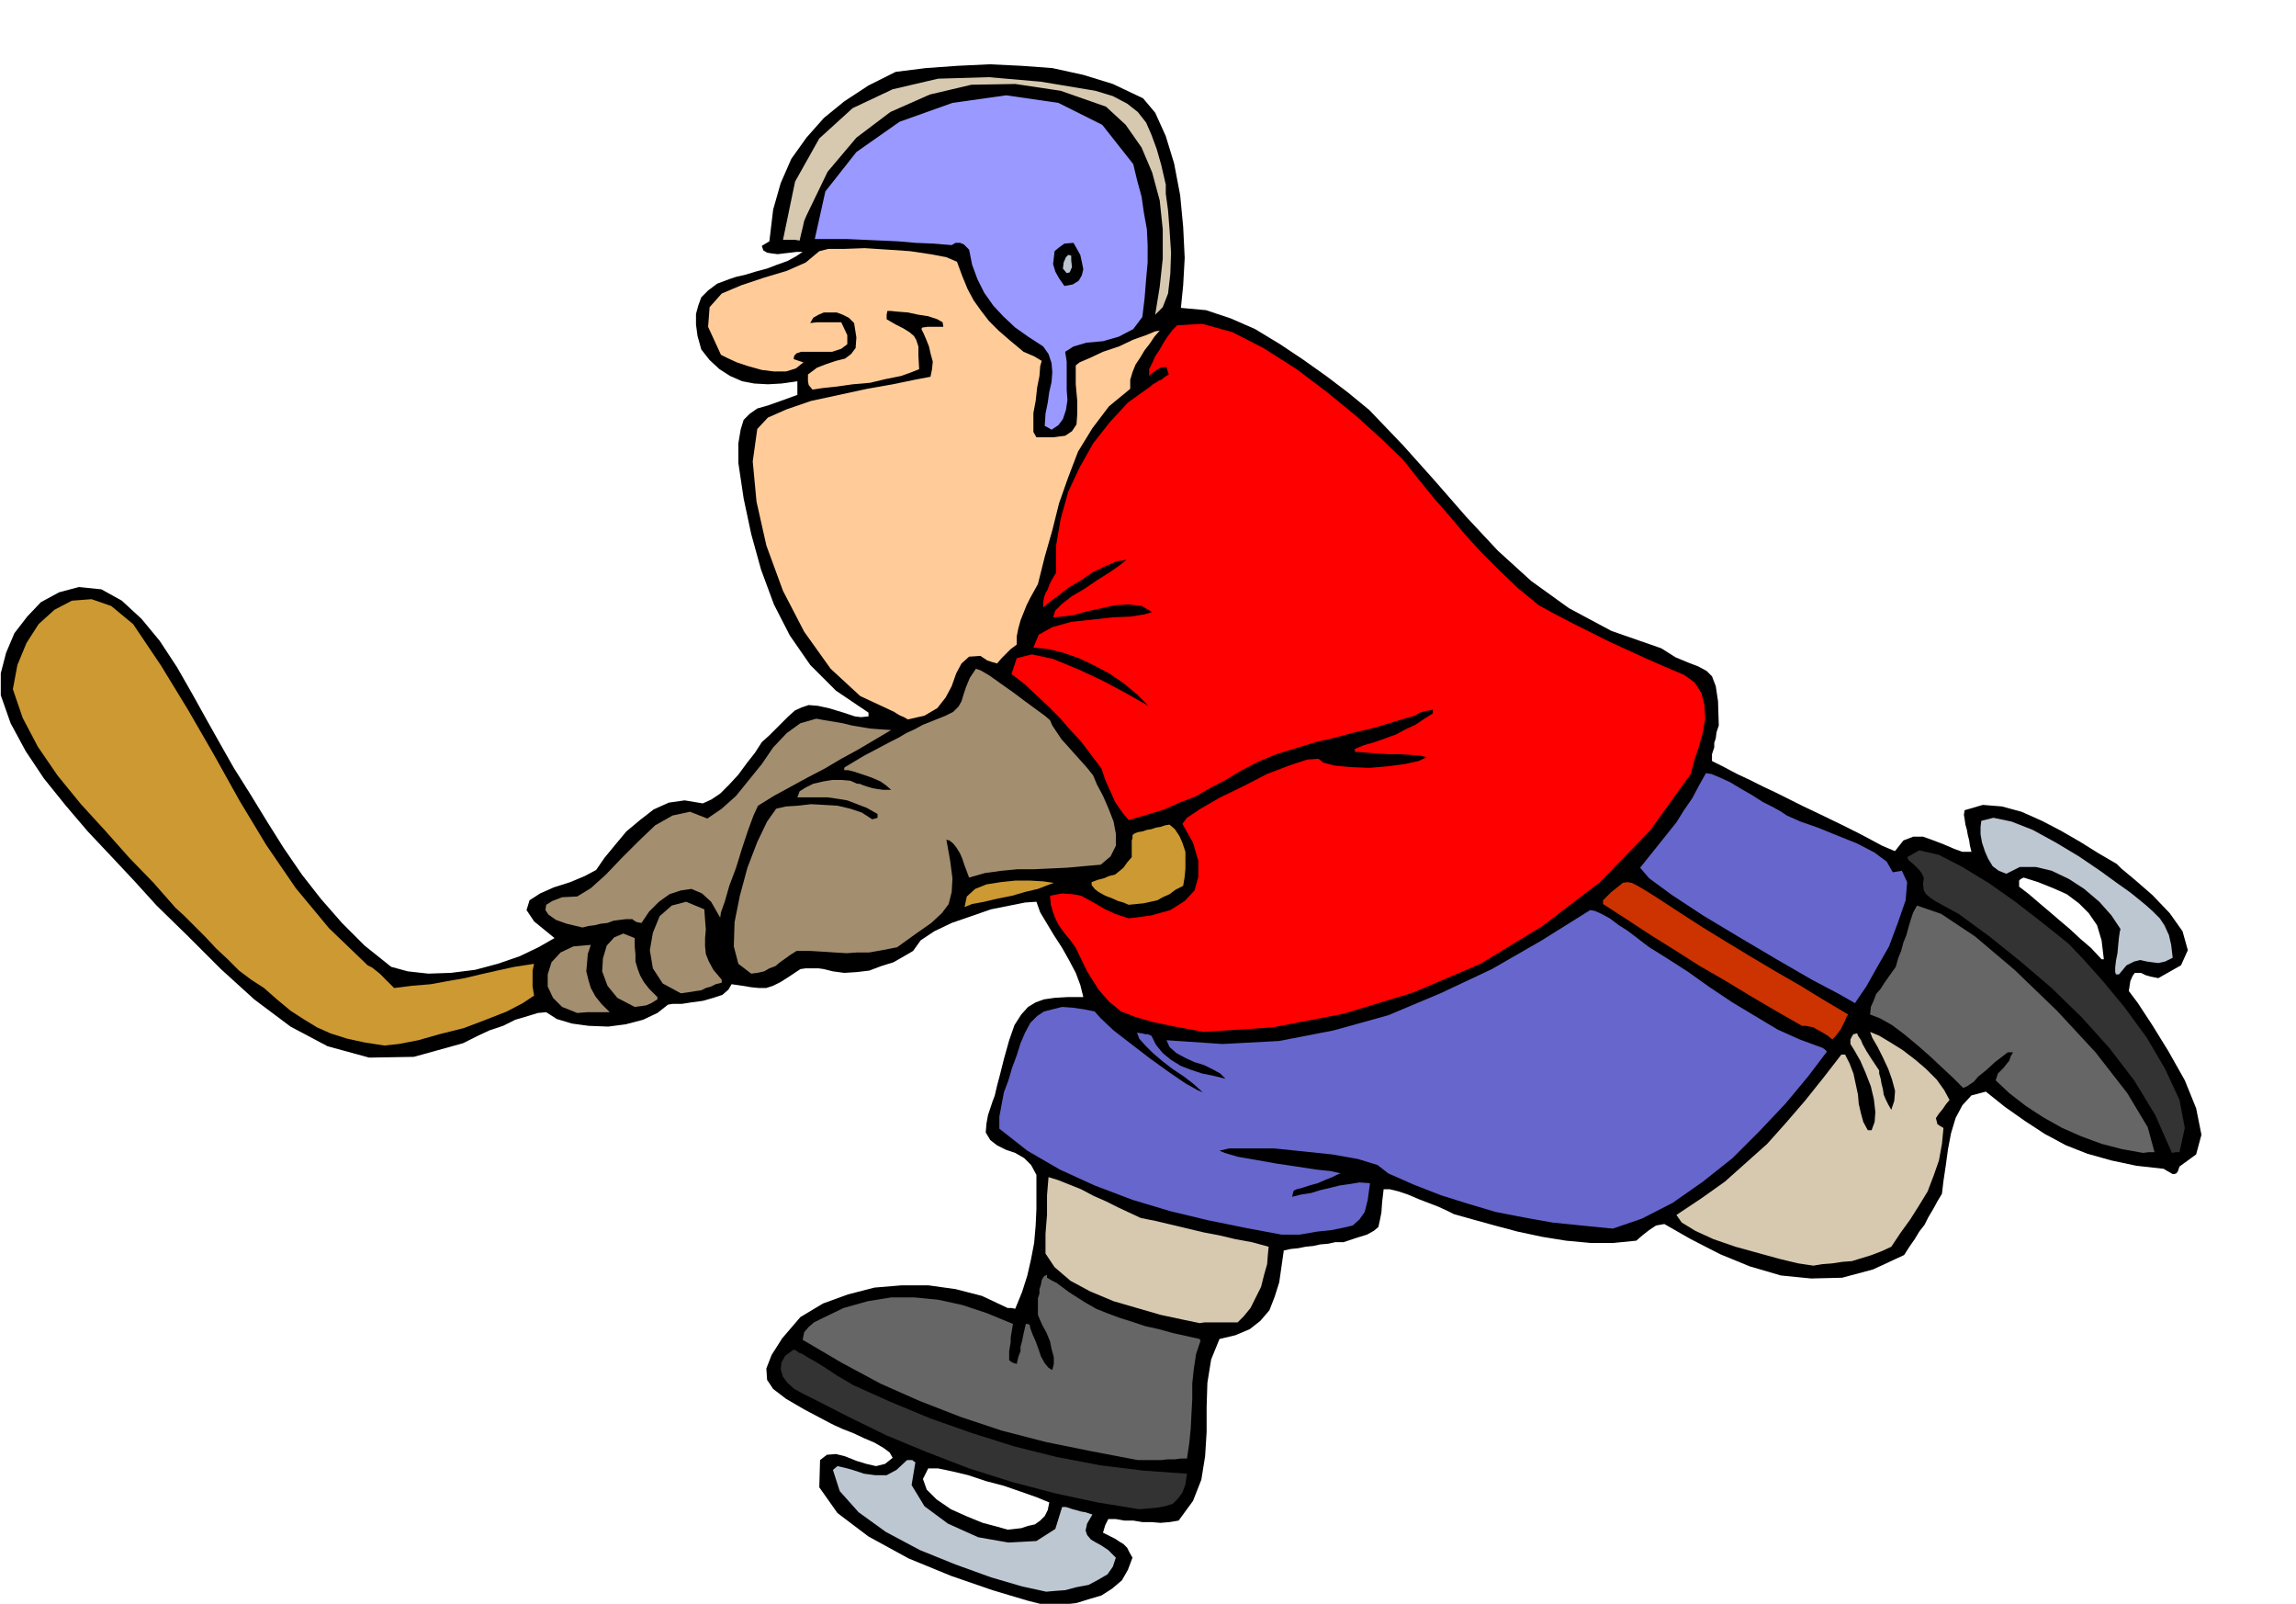 <svg xmlns="http://www.w3.org/2000/svg" fill-rule="evenodd" height="342.495" preserveAspectRatio="none" stroke-linecap="round" viewBox="0 0 3035 2120" width="490.455"><style>.brush1{fill:#000}.pen1{stroke:none}.brush2{fill:#bdc7d1}.brush3{fill:#333}.brush4{fill:#666}.brush5{fill:#d6c9b0}.brush6{fill:#66c}.brush7{fill:#c93}.brush10{fill:#a38f70}</style><path class="pen1 brush1" d="m1391 2124-32-8-47-14-55-19-56-23-53-29-41-31-24-34 1-36 9-7 12-1 12 3 15 6 13 4 13 3 12-3 10-8-4-7-8-6-12-7-14-6-15-7-13-5-11-5-6-3-34-18-24-14-17-13-8-12-1-15 7-18 14-22 24-28 30-18 33-12 35-9 36-3h35l36 5 35 9 34 16h5l5 1 9-22 7-22 5-22 4-21 2-23 1-22v-45l-7-13-9-9-12-7-12-4-12-6-9-7-6-10 1-12 2-11 3-9 3-9 3-8 3-13 4-15 5-20 7-25 7-20 9-14 9-10 10-6 11-4 14-2 17-1h21l-4-16-6-16-9-17-9-16-11-17-9-15-9-15-5-14-15 1-20 4-25 5-26 9-26 9-23 11-18 12-10 14-12 7-14 8-16 5-16 6-17 2-16 1-15-2-12-3-7-1h-17l-7 1-15 10-11 7-10 5-9 3h-10l-10-1-12-2-14-2-4 7-8 7-12 4-14 4-15 2-13 2h-12l-6 1-14 11-19 9-23 6-23 3-26-1-22-3-20-6-14-9-11 1-13 4-17 5-16 8-18 6-15 7-12 6-8 4-65 18-59 1-55-15-49-26-48-36-44-40-43-43-42-41-29-32-30-32-32-34-29-34-29-36-24-36-20-37-13-37v-29l7-27 11-26 17-22 18-19 24-13 26-7 30 3 27 15 26 24 24 29 23 35 20 35 20 36 18 32 17 30 22 35 22 36 22 35 24 35 25 32 28 32 30 30 35 28 22 6 27 3 30-1 32-4 30-8 29-10 25-12 21-12-27-22-10-15 4-13 14-9 18-8 22-7 19-8 15-8 11-16 14-17 15-18 18-15 18-14 20-9 21-3 24 4 11-5 12-8 12-12 12-13 11-15 11-14 9-14 10-9 14-14 11-11 9-8 9-4 9-3 12 1 14 3 20 6 6 2 9 3 8 1 10-1v-5l-43-29-34-34-27-39-21-41-17-46-13-47-10-47-7-47v-26l3-18 4-13 8-8 10-7 14-4 17-6 22-8v-18l-21 3-18 1-18-1-16-3-16-7-14-9-13-12-11-14-5-18-2-15v-14l3-11 4-11 9-9 12-9 16-6 9-3 13-3 13-4 15-4 13-5 14-5 11-6 9-6h-8l-8 1-9 1-8 1-8-1-6-1-5-3-2-6 5-3 5-3 5-42 10-35 14-32 20-28 23-26 27-22 32-21 36-18 40-5 42-3 42-2 42 2 41 3 41 9 39 12 40 19 16 19 14 31 11 36 8 42 4 42 2 41-2 36-3 30 33 3 33 11 32 14 33 20 30 20 31 22 29 22 28 23 45 47 42 47 41 47 42 45 44 40 50 36 56 30 66 23 19 12 17 7 13 5 11 6 7 7 5 13 3 20 1 32-3 9-1 8-2 6v6l-3 9v9l16 8 17 9 17 8 18 9 17 8 18 9 18 9 19 9 31 15 24 12 17 9 13 7 7 3 5 2 2 1 3 1 11-14 13-5h13l14 5 13 5 14 6 11 4h12l-2-8-1-7-2-8-1-6-2-7-1-7-1-6 1-6 24-7 25 2 26 7 27 12 25 13 26 15 24 15 24 14 6 6 18 15 23 20 23 24 17 24 7 25-9 20-30 17-10-2-7-2-6-3h-8l-3 4-3 7-2 13 12 16 19 29 21 34 22 39 15 37 7 35-7 26-22 16-2 6-2 3-3 1h-2l-7-4-5-3-36-4-33-7-32-9-28-11-28-15-26-17-27-19-25-20-19 5-12 13-9 17-6 20-4 21-3 22-3 20-2 17-6 10-6 11-6 10-5 10-7 9-6 10-7 10-7 11-41 19-41 11-41 1-40-4-41-12-39-16-39-20-35-20-11 2-9 6-9 7-8 7-30 3h-31l-32-3-31-5-33-7-30-8-29-8-25-7-10-5-11-5-13-5-13-5-14-6-12-4-12-3h-8l-2 17-1 14-2 10-2 9-6 5-9 5-13 4-18 6h-11l-9 2-11 1-9 2-10 1-10 2-10 1-9 2-3 21-3 21-6 19-7 18-12 14-14 11-19 8-21 5-11 27-5 31-1 32v33l-2 32-5 31-11 28-19 26-12 2-12 1-12-1h-12l-12-2h-12l-11-2h-10l-4 8-3 10 4 2 6 3 6 3 6 4 5 3 5 5 3 6 4 7-6 16-8 14-13 11-14 9-17 5-16 5-17 2-15 3zm1387-856h3l-3-25-6-20-11-16-13-13-16-12-18-8-20-8-19-6-4 2-2 2v8l13 10 14 12 13 11 14 12 13 11 14 13 14 12 14 15zm-1446 754 9-1 9-1 9-3 9-2 7-5 6-6 4-8 2-10-17-7-20-7-23-8-23-6-24-8-21-5-19-4h-13l-7 14 5 14 13 13 19 13 20 9 22 9 19 5 14 4z"/><path class="pen1 brush2" d="m1383 2104-32-7-41-12-47-17-47-19-45-24-36-26-25-28-9-28 6-5 9 2 11 3 15 5 15 2h15l13-7 14-13h7l1 1 3 2-5 30 17 28 31 23 40 18 40 7 37-2 25-16 9-29h5l9 3 4 1 7 2 6 1 9 3-7 12-2 9 2 6 5 6 5 3 9 5 9 6 10 10-4 12-7 10-12 7-13 7-16 3-15 4-14 1-11 1z"/><path class="pen1 brush3" d="m1506 1995-55-9-56-12-57-15-57-18-57-22-53-22-51-25-47-24-12-6-11-6-9-8-6-8-3-10 1-9 5-9 11-8 3 1 4 3 5 2 8 5 9 5 13 8 15 10 22 13 49 22 53 22 54 19 57 18 56 14 58 11 57 7 57 4-2 14-4 11-6 8-7 7-10 3-11 2-12 1-11 1z"/><path class="pen1 brush4" d="m1504 1930-63-12-59-12-58-15-54-18-54-21-52-23-52-28-51-30 2-10 6-7 7-6 8-4 31-15 32-9 31-5h31l31 3 32 7 33 11 34 14-1 6-1 6-1 6v6l-1 6-1 6v12l4 3 6 2 2-9 3-8v-6l2-7 2-10 3-13h2l3 1 1 5 3 8 4 9 4 11 3 9 5 9 5 6 5 3 2-8v-9l-3-11-2-10-5-12-5-9-4-9-2-5v-22l2-6v-6l2-6 1-6 3-5 2-1 2-1v4l2 1 5 3 6 3 8 6 8 6 11 7 11 7 14 8 15 6 16 6 16 5 18 6 18 4 18 5 18 4 18 4v1l1 1-6 18-3 20-2 19v20l-1 19-1 20-2 20-3 20h-8l-8 1h-9l-9 1h-31z"/><path class="pen1 brush5" d="m1586 1749-24-5-28-6-31-9-31-9-31-13-26-14-21-18-12-18v-26l1-13 1-12v-26l1-12 1-12 13 4 15 6 15 6 17 9 16 7 16 8 15 7 15 7 20 4 21 5 21 5 21 5 21 4 21 5 22 4 22 6-1 10-1 13-4 14-4 16-7 14-7 14-9 11-8 8h-44l-6 1zm811-76-20-3-25-6-29-8-29-8-29-10-24-11-18-11-7-10 33-22 31-22 28-25 28-25 25-28 25-29 24-30 24-31h5l6 12 5 13 3 14 3 14 1 12 3 13 3 11 6 11h5l4-11 1-13-2-17-4-17-7-18-7-16-8-14-5-8v-6l2-4 2-3 5-1 1 3 4 6 2 5 5 9 7 11 10 15v4l2 7 1 6 2 8 1 7 3 7 3 6 4 7 4-12 1-13-4-15-5-14-7-15-7-14-7-12-3-8 12 5 15 9 16 10 17 13 14 12 14 14 10 14 7 13-5 6-4 6-5 6-4 6 1 4 1 4 3 2 5 3-2 21-4 22-7 20-8 21-11 18-12 19-13 18-12 18-13 6-13 5-13 4-13 4-13 1-13 2-13 1-12 2z"/><path class="pen1 brush6" d="m1694 1632-48-9-49-10-50-12-50-15-50-19-46-21-43-25-37-29v-16l3-16 3-16 6-16 5-17 6-16 5-16 6-14 7-13 9-9 9-6 12-3 12-3 14 1 14 2 15 3 8 9 17 16 22 17 26 20 25 18 22 15 16 9 7 3-12-11-13-10-15-10-13-10-13-11-10-10-8-9-3-8 7 1 4 1h3l5 2 6 12 9 11 11 9 13 8 13 5 15 5 15 3 16 4-7-7-9-5-12-6-13-4-13-6-11-6-9-8-4-9 74 5 75-4 72-14 72-20 69-29 68-32 66-38 64-40 6 1 9 4 11 6 12 9 11 7 12 9 9 7 8 6 24 15 28 18 28 20 30 20 30 18 30 18 29 13 30 11 3 2 3 3-25 33-30 36-34 36-36 36-39 31-40 28-41 21-38 13-41-4-39-4-39-7-36-7-37-11-35-11-36-14-34-15-14-11-26-8-34-6-38-4-39-4h-59l-13 3 7 3 17 5 23 4 28 5 27 4 26 4 19 2 13 3-5 2-6 3-10 4-9 4-11 3-9 3-8 2-4 2-1 4-1 4 12-3 13-2 13-4 13-3 12-3 14-2 12-2 14 1-3 22-4 16-7 10-9 8-13 3-15 3-19 2-23 4h-24z"/><path class="pen1 brush4" d="m2833 1524-28-5-27-7-27-10-25-11-25-14-23-15-22-17-18-17 3-9 7-7 4-5 4-5 2-6 3-5h-7l-17 13-12 11-10 8-6 7-9 6-5 2-13-13-15-14-16-15-16-14-18-15-16-12-16-9-13-5 1-10 4-9 3-8 6-7 5-8 5-7 5-7 5-7 3-11 4-10 3-11 4-10 3-11 3-10 3-9 5-9 32 11 45 30 52 44 56 54 51 55 42 54 27 45 9 33h-8l-7 1z"/><path class="pen1 brush3" d="m2871 1524-22-50-28-46-33-43-36-40-40-39-41-35-41-33-41-30-13-7-9-5-9-5-6-4-6-5-3-5-1-8 1-9-3-6-3-4-4-4-3-3-7-6-2-4 16-9 26 6 31 16 36 22 34 24 31 24 24 19 16 13 18 19 26 29 29 35 30 41 24 41 19 41 7 37-7 32h-5l-5 1z"/><path class="pen1 brush7" d="m508 1382-26-4-23-5-22-7-18-8-18-11-17-11-18-15-17-15-17-11-16-12-15-15-15-14-15-16-14-14-14-14-11-10-29-33-32-33-32-36-32-35-31-38-26-38-20-38-13-38 6-32 12-29 16-25 21-19 23-12 26-2 26 9 29 24 37 55 36 59 34 59 34 61 35 58 39 57 44 53 51 49 6 3 10 8 9 9 10 10 24-3 24-2 22-4 23-4 21-5 22-5 23-5 26-4-2 9v21l1 6 1 6-15 10-21 11-28 11-29 11-32 8-28 8-26 5-19 2z"/><path class="pen1" style="fill:#c30" d="m2422 1374-6-5-5-3-5-3-4-2-5-3-5-1-5-1h-5l-35-20-34-20-33-20-33-19-33-21-32-20-32-21-31-20v-5l11-11 9-7 6-5 6-1 6 1 8 4 10 6 16 10 29 19 31 20 31 19 33 20 32 19 33 19 31 19 32 19-2 3-2 5-3 6-3 6-7 9-4 4z"/><path class="pen1" style="fill:red" d="m1591 1364-38-7-29-6-24-7-18-7-16-13-14-16-15-24-15-31-7-10-6-7-6-8-4-6-4-8-3-8-3-10-1-12 16-3 14 1 11 2 11 6 9 5 12 7 13 6 18 6 30-4 25-7 19-12 13-14 5-18v-21l-7-24-14-25 6-8 18-12 26-15 31-15 31-16 29-11 24-8 15-1 6 5 15 4 21 2 25 1 24-2 23-3 18-4 11-5-8-2-11-1-15-1h-15l-16-1-13-1-12-1h-5v-4l12-5 14-4 14-5 14-5 13-7 13-6 12-8 11-7v-5l-4 1-6 1-7 2-7 4-27 8-26 8-26 6-26 7-26 6-26 8-26 8-24 10-23 12-20 12-21 11-19 11-21 8-20 9-23 7-24 7-6-7-6-8-6-9-4-9-5-11-4-9-3-9-2-6-15-20-13-17-15-16-13-15-15-15-15-14-16-15-17-13 7-21 20-5 28 6 34 14 32 15 30 16 21 12 9 5-16-16-17-14-19-13-19-10-21-10-20-7-20-5-20-2 7-17 18-10 25-7 28-3 27-3 24-1 18-3 10-3-14-8-17-2-18 1-18 4-19 4-17 5-16 2-12 1 3-9 9-9 13-10 17-10 16-11 16-10 13-9 10-8-13 2-14 6-17 8-16 11-17 10-14 11-11 8-8 7v-7l1-6 2-6 3-5 2-6 3-6 3-5 3-5v-36l6-35 10-36 15-32 18-32 22-28 24-26 28-20 5-4 5-3 3-2 3-1 5-4 5-3-2-6-1-4-8 1-5 3-6 4-4 4v-9l4-8 4-9 6-9 5-9 6-9 6-8 6-6 33-2 40 11 41 21 44 28 41 31 39 32 33 30 27 26 20 25 21 26 21 24 21 25 21 23 24 24 24 23 28 23 22 12 23 12 24 12 24 12 24 11 24 11 25 11 26 11 14 10 9 14 4 16 1 18-3 18-5 18-6 18-5 19-54 75-66 68-76 58-82 50-89 38-92 28-94 18-91 6z"/><path class="pen1 brush10" d="m763 1339-20-8-12-12-7-15v-16l5-16 12-13 17-8 23-2-4 12-1 12-1 11 3 12 3 10 6 11 8 10 11 11h-30l-13 1zm76-8-23-12-13-16-7-19 1-17 5-17 10-11 12-5 15 6v11l1 11v9l3 10 3 8 5 9 7 9 11 11v3l-8 5-7 3-7 1-8 1z"/><path class="pen1 brush6" d="m2452 1326-21-12-36-19-45-26-49-29-50-30-41-27-30-22-12-14 12-15 12-15 12-15 12-15 10-16 11-16 9-17 9-16 7 1 12 5 13 6 15 9 14 8 14 9 12 6 11 6 9 6 18 8 23 8 27 11 25 10 23 12 16 12 8 14 6-1 6-1 7 15-2 24-10 29-12 32-16 28-14 25-11 16-4 6z"/><path class="pen1 brush10" d="m900 1313-24-13-13-20-4-24 4-23 9-22 16-14 19-5 24 10 1 14 1 13-1 11v11l1 10 4 10 6 11 11 13v4l-8 2-6 3-7 2-6 3-7 1-6 1-7 1-7 1z"/><path class="pen1 brush2" d="m2797 1288-1-3v-6l1-9 2-10 1-11 1-10 1-7 1-4-12-18-16-18-20-17-20-13-23-11-21-5h-21l-18 9-10-4-8-6-6-10-4-9-4-12-2-11v-10l1-8 16-4 24 5 28 11 31 17 30 18 28 19 22 16 17 12 10 8 11 9 9 8 10 10 6 9 6 13 3 13 2 17-10 5-9 2-8-1-7-1-9-2-8 2-10 5-10 12h-4z"/><path class="pen1 brush10" d="m993 1287-17-13-6-23 1-32 7-35 10-37 13-34 13-27 12-17 13-3 16-1 17-2 18 1 17 1 17 4 15 5 14 9 4-1 3-1v-5l-14-8-13-5-13-5-12-2-14-2h-40l3-8 8-5 10-5 13-3 12-2h13l11 1 9 4h3l5 2 6 2 7 2 6 1 7 1h11l-7-6-7-5-9-4-8-3-9-3-9-3-8-2h-5v-3l1-1 25-15 19-10 15-8 12-6 10-6 11-5 11-6 15-6 15-6 10-5 7-7 4-7 3-10 3-9 5-12 8-12 6 2 12 7 14 10 17 12 16 12 15 11 11 8 7 6 3 7 6 9 6 9 9 10 8 9 9 10 8 9 8 10 5 12 8 15 7 16 7 18 3 16v16l-7 14-13 11-23 2-22 2-22 1-21 1h-22l-21 2-22 3-21 6-3-8-3-8-3-9-3-7-5-8-4-5-5-4-4-1 5 28 3 23-1 18-4 16-9 12-14 13-20 14-25 18-20 4-17 3h-16l-14 1-16-1-15-1-17-1h-18l-8 5-7 5-7 5-6 5-8 3-7 4-9 2-8 1z"/><path class="pen1 brush10" d="m770 1226-21-5-14-5-10-7-4-6 1-7 8-5 13-5 20-1 18-11 20-18 21-22 22-22 22-21 23-13 23-5 23 9 19-13 19-17 17-21 17-21 15-22 18-19 18-13 21-6 11 2 12 2 12 2 12 3 12 2 12 2 13 1 15 1-22 13-22 13-22 12-22 13-23 12-22 12-22 12-21 13-6 13-7 19-8 24-8 26-9 24-6 21-5 14-1 7-12-21-12-11-14-6-14 2-15 5-14 10-13 13-10 15-6-1-2-1-3-2-1-1h-9l-8 1-8 1-8 3-9 1-8 2-8 1-8 2z"/><path class="pen1 brush7" d="m1275 1199 3-14 11-10 15-6 19-3 19-2h20l17 1 14 2-8 3-13 5-17 4-17 5-20 4-17 4-16 3-10 4zm217-3-7-3-7-2-9-4-8-3-9-5-5-4-4-5v-4l8-3 8-2 7-3 8-2 5-4 6-5 5-7 6-7v-22l1-3v-4l2-2 5-2 6-1 6-2 6-1 6-2 6-1 6-2 6-1 7 6 6 9 4 9 4 12v22l-1 11-2 12-10 5-8 6-9 4-7 4-9 2-9 2-10 1-10 1z"/><path class="pen1" style="fill:#fc9" d="m1200 951-5-3-5-2-5-3-3-2-45-21-39-36-35-49-28-54-22-60-13-58-5-53 6-43 14-15 25-11 32-11 37-8 37-8 34-6 29-6 21-4 2-10 1-10-3-11-2-9-4-10-3-7-3-6 1-2 7-1h21l-1-6-7-4-12-4-13-2-14-3-13-1-10-1h-4l-1 5v6l12 7 10 5 8 5 6 5 3 5 3 9v12l1 18-10 4-14 5-20 4-21 5-23 2-21 3-19 2-13 2-5-6-1-5v-9l12-9 13-5 12-4 12-3 8-6 6-8 1-14-3-19-7-7-8-4-8-3h-17l-7 3-7 4-4 7 9-1h32l8 17v12l-8 6-12 4h-41l-6 2-3 3-1 4 1 1 3 1 3 1 6 2-10 8-13 4h-16l-16-2-18-5-15-5-13-6-8-4-17-37 2-26 16-18 26-11 30-10 30-9 25-11 18-15 12-3h21l27-1 31 2 29 2 27 4 21 4 14 6 7 19 7 17 8 15 10 14 10 13 13 13 15 13 18 15 7 3 7 3 5 3 5 3-2 7-1 13-3 15-2 18-3 16v25l4 7h22l16-2 9-6 6-9 1-14v-17l-2-22v-25l5-4 14-6 17-8 21-7 19-9 17-6 12-5 6-1-7 8-6 9-7 9-6 10-6 9-4 10-3 10v12l-28 23-22 29-19 31-13 34-12 34-9 36-10 35-9 36-5 9-5 9-5 10-4 10-4 10-3 11-2 10v11l-8 6-6 6-6 6-6 7-7-2-6-2-6-4-3-2-15 1-10 9-7 13-6 17-8 15-11 14-17 10-22 5z"/><path class="pen1" style="fill:#99f" d="m1390 568-5-3-4-2 1-16 3-15 2-14 3-13 1-13-1-12-4-12-7-10-20-13-17-12-16-15-13-14-12-17-9-18-7-19-4-20-7-7-5-2h-6l-5 3-24-2-24-1-23-2-22-1-23-1-22-1h-43l14-63 41-52 57-40 70-25 71-10 69 10 58 29 41 52 5 21 6 22 3 21 4 22 1 21v23l-2 22-2 25-3 25-12 16-19 10-21 6-22 2-17 5-11 7 2 13v37l1 14-2 13-4 12-6 8-9 6z"/><path class="pen1 brush5" d="m1527 416 6-37 4-37v-39l-4-38-10-37-14-33-21-30-26-24-60-21-60-9-58 1-55 13-52 23-45 34-38 45-28 58-3 7-2 9-2 8-2 9-6-1h-16l16-77 32-57 44-40 53-25 60-14 67-2 69 6 72 12 23 7 19 10 14 11 11 14 7 16 7 19 6 21 6 26v12l3 22 2 26 2 30-1 28-3 26-7 18-10 10z"/><path class="pen1 brush1" d="m1407 378-7-10-5-9-3-10 1-8 1-9 6-5 7-5 12-1 4 7 5 9 2 9 2 10-2 8-4 7-8 5-11 2z"/><path class="pen1 brush2" d="m1410 361-5-6 1-8 3-7 3-3h1l3 1v6l1 9-3 7-4 1z"/></svg>
